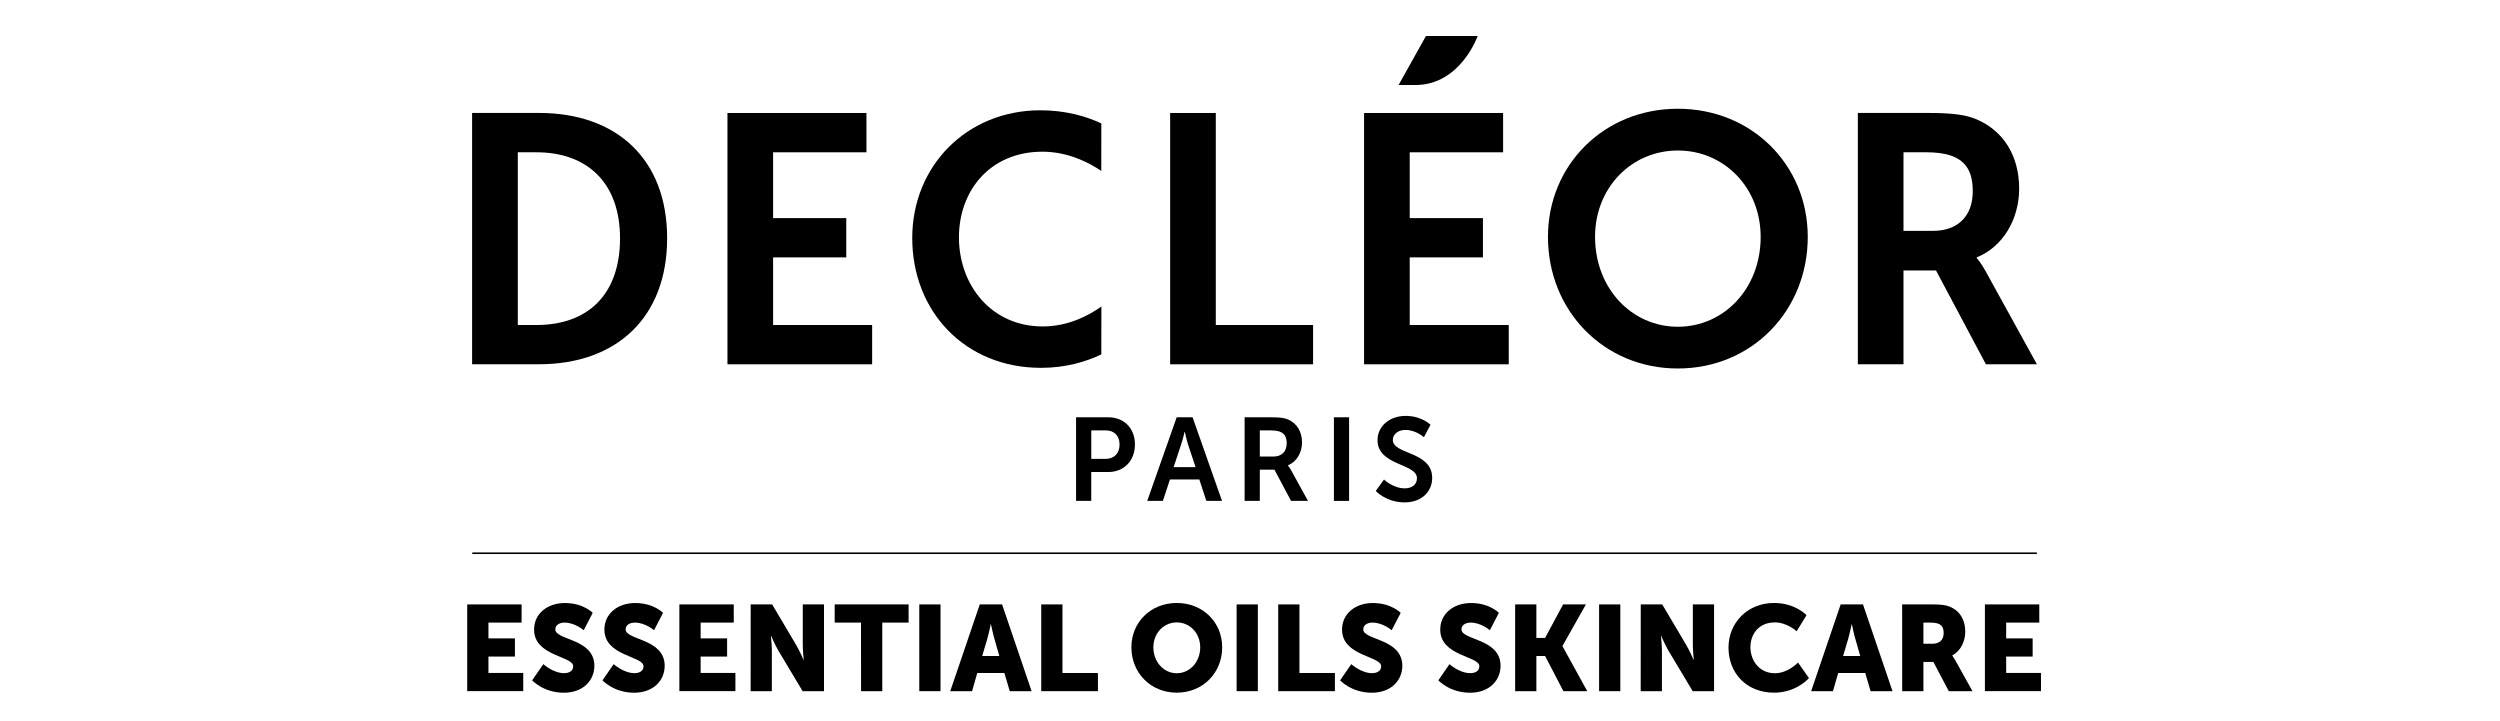 <svg width="305" height="88" viewBox="0 0 305 88" fill="none" xmlns="http://www.w3.org/2000/svg">
<path d="M57 73.739H63.635V75.957H59.59V77.883H62.819V80.1H59.59V82.099H63.836V84.317H57V73.739Z" fill="black"/>
<path d="M66.286 81.026C66.286 81.026 67.486 82.123 68.82 82.123C69.356 82.123 69.929 81.916 69.929 81.282C69.929 80.021 65.158 80.07 65.158 76.81C65.158 74.854 66.803 73.569 68.906 73.569C71.184 73.569 72.311 74.769 72.311 74.769L71.215 76.889C71.215 76.889 70.148 75.957 68.875 75.957C68.339 75.957 67.748 76.195 67.748 76.786C67.748 78.12 72.513 77.882 72.513 81.228C72.513 82.988 71.166 84.512 68.784 84.512C66.298 84.512 64.921 83.001 64.921 83.001L66.286 81.026Z" fill="black"/>
<path d="M74.871 81.026C74.871 81.026 76.071 82.123 77.399 82.123C77.935 82.123 78.508 81.916 78.508 81.282C78.508 80.021 73.737 80.07 73.737 76.81C73.737 74.854 75.382 73.569 77.484 73.569C79.763 73.569 80.89 74.769 80.89 74.769L79.794 76.889C79.794 76.889 78.727 75.957 77.454 75.957C76.918 75.957 76.327 76.195 76.327 76.786C76.327 78.12 81.091 77.882 81.091 81.228C81.091 82.988 79.745 84.512 77.362 84.512C74.877 84.512 73.5 83.001 73.5 83.001L74.871 81.026Z" fill="black"/>
<path d="M82.883 73.739H89.518V75.957H85.478V77.883H88.707V80.1H85.478V82.099H89.719V84.317H82.883V73.739Z" fill="black"/>
<path d="M91.583 73.739H94.203L97.134 78.687C97.548 79.381 98.024 80.496 98.024 80.496H98.054C98.054 80.496 97.938 79.357 97.938 78.687V73.739H100.528V84.323H97.92L94.971 79.394C94.557 78.699 94.082 77.584 94.082 77.584H94.051C94.051 77.584 94.167 78.723 94.167 79.394V84.323H91.577L91.583 73.739Z" fill="black"/>
<path d="M105.043 75.957H101.832V73.739H110.849V75.957H107.638V84.323H105.049L105.043 75.957Z" fill="black"/>
<path d="M112.153 73.739H114.743V84.323H112.153V73.739Z" fill="black"/>
<path d="M122.529 82.105H119.227L118.593 84.323H115.931L119.532 73.739H122.255L125.856 84.323H123.194L122.529 82.105ZM120.872 76.152C120.872 76.152 120.634 77.304 120.439 77.974L119.83 80.033H121.92L121.329 77.974C121.134 77.31 120.896 76.152 120.896 76.152H120.872Z" fill="black"/>
<path d="M127.032 73.739H129.621V82.105H133.947V84.323H127.032V73.739Z" fill="black"/>
<path d="M143.568 73.563C146.767 73.563 149.107 75.933 149.107 78.967C149.107 82.074 146.767 84.505 143.568 84.505C140.369 84.505 138.03 82.081 138.03 78.967C138.03 75.933 140.369 73.563 143.568 73.563ZM143.568 82.135C145.152 82.135 146.426 80.77 146.426 78.967C146.426 77.237 145.152 75.933 143.568 75.933C141.984 75.933 140.711 77.237 140.711 78.967C140.711 80.77 141.984 82.135 143.568 82.135Z" fill="black"/>
<path d="M150.867 73.739H153.457V84.323H150.867V73.739Z" fill="black"/>
<path d="M155.943 73.739H158.532V82.105H162.858V84.323H155.943V73.739Z" fill="black"/>
<path d="M164.857 81.026C164.857 81.026 166.057 82.123 167.391 82.123C167.928 82.123 168.5 81.916 168.5 81.282C168.5 80.021 163.73 80.07 163.73 76.81C163.73 74.854 165.375 73.569 167.477 73.569C169.756 73.569 170.883 74.769 170.883 74.769L169.786 76.889C169.786 76.889 168.72 75.957 167.446 75.957C166.91 75.957 166.319 76.195 166.319 76.786C166.319 78.12 171.084 77.882 171.084 81.228C171.084 82.988 169.737 84.512 167.355 84.512C164.869 84.512 163.492 83.001 163.492 83.001L164.857 81.026Z" fill="black"/>
<path d="M176.836 81.026C176.836 81.026 178.036 82.123 179.37 82.123C179.906 82.123 180.479 81.916 180.479 81.282C180.479 80.021 175.708 80.07 175.708 76.81C175.708 74.854 177.353 73.569 179.455 73.569C181.734 73.569 182.861 74.769 182.861 74.769L181.765 76.889C181.765 76.889 180.698 75.957 179.425 75.957C178.889 75.957 178.298 76.195 178.298 76.786C178.298 78.12 183.069 77.882 183.069 81.228C183.069 82.988 181.722 84.512 179.34 84.512C176.854 84.512 175.477 83.001 175.477 83.001L176.836 81.026Z" fill="black"/>
<path d="M184.848 73.739H187.437V77.828H188.503L190.697 73.739H193.481L190.624 78.803V78.833L193.646 84.329H190.739L188.503 80.033H187.437V84.329H184.848V73.739Z" fill="black"/>
<path d="M195.09 73.739H197.679V84.323H195.09V73.739Z" fill="black"/>
<path d="M200.171 73.739H202.791L205.722 78.687C206.136 79.381 206.612 80.496 206.612 80.496H206.642C206.642 80.496 206.526 79.357 206.526 78.687V73.739H209.116V84.323H206.508L203.559 79.394C203.145 78.699 202.669 77.584 202.669 77.584H202.639C202.639 77.584 202.755 78.723 202.755 79.394V84.323H200.165L200.171 73.739Z" fill="black"/>
<path d="M216.427 73.563C219.047 73.563 220.394 75.055 220.394 75.055L219.193 77.011C219.193 77.011 218.011 75.933 216.543 75.933C214.514 75.933 213.551 77.425 213.551 78.955C213.551 80.527 214.587 82.135 216.543 82.135C218.139 82.135 219.358 80.831 219.358 80.831L220.692 82.726C220.692 82.726 219.2 84.505 216.427 84.505C213.113 84.505 210.877 82.154 210.877 79.01C210.877 75.933 213.241 73.563 216.427 73.563Z" fill="black"/>
<path d="M227.559 82.105H224.257L223.623 84.323H220.96L224.561 73.739H227.285L230.886 84.323H228.211L227.559 82.105ZM225.902 76.152C225.902 76.152 225.664 77.304 225.469 77.974L224.86 80.033H226.95L226.359 77.974C226.164 77.31 225.926 76.152 225.926 76.152H225.902Z" fill="black"/>
<path d="M232.062 73.739H235.748C236.826 73.739 237.344 73.812 237.807 73.989C239.008 74.446 239.763 75.531 239.763 77.066C239.763 78.193 239.227 79.418 238.179 79.954V79.985C238.179 79.985 238.325 80.18 238.581 80.618L240.641 84.323H237.753L235.87 80.752H234.657V84.323H232.068L232.062 73.739ZM235.778 78.534C236.607 78.534 237.125 78.078 237.125 77.231C237.125 76.433 236.826 75.957 235.529 75.957H234.657V78.534H235.778V78.534Z" fill="black"/>
<path d="M242.158 73.739H248.793V75.957H244.753V77.883H247.982V80.1H244.753V82.099H249V84.317H242.158V73.739V73.739Z" fill="black"/>
<path d="M248.494 67.397H57.621V67.592H248.494V67.397Z" fill="black"/>
<path d="M135.221 50.909H131.279V61.109H133.131V57.587H135.215C137.122 57.587 138.462 56.21 138.462 54.224C138.468 52.25 137.128 50.909 135.221 50.909ZM134.874 55.985H133.137V52.506H134.904C135.952 52.506 136.586 53.182 136.586 54.23C136.586 55.296 135.952 55.985 134.874 55.985Z" fill="black"/>
<path d="M143.556 50.909L139.961 61.109H141.874L142.733 58.495H146.316L147.175 61.109H149.088L145.494 50.909H143.556ZM143.184 56.99L144.086 54.261C144.287 53.688 144.519 52.682 144.519 52.682H144.549C144.549 52.682 144.768 53.688 144.951 54.261L145.859 56.99H143.184Z" fill="black"/>
<path d="M157.125 56.801V56.771C158.203 56.338 158.849 55.205 158.849 53.986C158.849 52.634 158.203 51.659 157.186 51.196C156.735 50.995 156.235 50.909 155.132 50.909H151.842V61.109H153.695V57.301H155.48L157.509 61.109H159.574L157.478 57.301C157.277 56.947 157.125 56.801 157.125 56.801ZM155.364 55.699H153.695V52.512H155.108C156.558 52.512 156.979 53.115 156.979 54.09C156.972 55.107 156.351 55.699 155.364 55.699Z" fill="black"/>
<path d="M164.589 50.909H162.736V61.109H164.589V50.909Z" fill="black"/>
<path d="M169.926 53.669C169.926 52.95 170.602 52.451 171.461 52.451C172.741 52.451 173.716 53.34 173.716 53.34L174.52 51.829C174.52 51.829 173.49 50.739 171.48 50.739C169.524 50.739 168.056 52.006 168.056 53.7C168.056 56.832 172.869 56.515 172.869 58.343C172.869 59.177 172.168 59.58 171.388 59.58C169.95 59.58 168.848 58.501 168.848 58.501L167.842 59.896C167.842 59.896 169.097 61.292 171.364 61.292C173.49 61.292 174.727 59.927 174.727 58.306C174.727 55.034 169.926 55.479 169.926 53.669Z" fill="black"/>
<path d="M180.278 4.396H173.966L170.627 10.373H172.68C178.176 10.373 180.278 4.396 180.278 4.396Z" fill="black"/>
<path d="M81.39 29.066C81.39 19.397 75.218 13.779 65.762 13.779H57.597V44.439H65.755C75.212 44.439 81.39 38.742 81.39 29.066ZM63.172 39.65V18.58H65.457C71.586 18.58 75.644 22.248 75.644 29.072C75.644 35.982 71.672 39.65 65.457 39.65H63.172Z" fill="black"/>
<path d="M94.319 31.4H103.245V26.611H94.319V18.58H105.707V13.785H88.75V44.445H106.401V39.65H94.319V31.4Z" fill="black"/>
<path d="M148.327 13.785H142.758V44.445H160.196V39.65H148.327V13.785Z" fill="black"/>
<path d="M171.985 31.4H180.918V26.611H171.985V18.58H183.379V13.785H166.417V44.445H184.068V39.65H171.985V31.4Z" fill="black"/>
<path d="M204.698 13.267C195.675 13.267 188.851 20.134 188.851 28.895C188.851 37.919 195.675 44.956 204.698 44.956C213.722 44.956 220.546 37.919 220.546 28.895C220.546 20.134 213.728 13.267 204.698 13.267ZM204.698 39.863C199.087 39.863 194.596 35.202 194.596 28.895C194.596 22.851 199.087 18.361 204.698 18.361C210.31 18.361 214.8 22.851 214.8 28.895C214.807 35.202 210.316 39.863 204.698 39.863Z" fill="black"/>
<path d="M241.158 31.485V31.4C244.394 30.102 246.337 26.696 246.337 23.022C246.337 18.964 244.394 16.027 241.329 14.644C239.989 14.041 238.477 13.779 235.157 13.779H226.657V44.439H232.226V32.996H236.193L242.279 44.439H248.5L242.194 32.996C241.591 31.918 241.158 31.485 241.158 31.485ZM235.845 28.164H232.226V18.58H235.065C239.428 18.58 240.677 20.396 240.677 23.327C240.683 26.391 238.825 28.164 235.845 28.164Z" fill="black"/>
<path d="M134.368 37.395C132.832 38.492 130.316 39.826 127.221 39.826C120.884 39.826 116.991 34.733 116.991 28.951C116.991 23.296 120.756 18.507 127.178 18.507C130.365 18.507 132.96 19.902 134.356 20.853L134.362 15.053C132.534 14.2 130.048 13.456 126.922 13.456C117.978 13.456 111.294 20.219 111.294 29.036C111.294 37.986 117.716 44.877 127.008 44.877C130.005 44.877 132.467 44.14 134.362 43.238L134.368 37.395Z" fill="black"/>
</svg>
